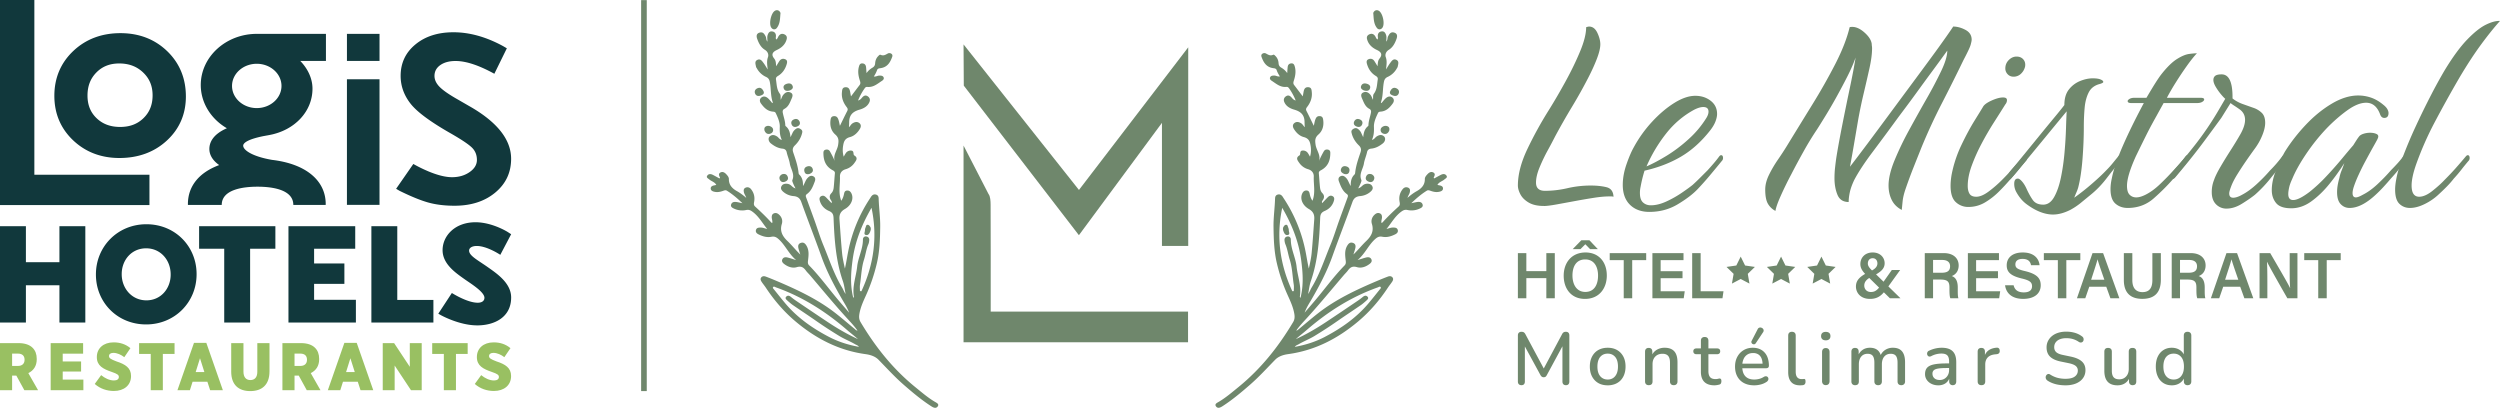 <svg data-name="Calque 2" xmlns="http://www.w3.org/2000/svg" viewBox="0 0 333.27 54.361"><g data-name="Calque 1"><path d="M0 45.74h2.467c.852 0 1.48.224 1.884.628.359.359.547.843.547 1.48v.045c0 .924-.449 1.516-1.121 1.848l1.301 2.279h-1.83L2.18 50.073h-.565v1.947H0v-6.28zm2.404 3.041c.547 0 .87-.305.87-.807v-.027c0-.538-.332-.808-.879-.808h-.781v1.642h.789zm4.351-3.041h4.324v1.409H8.361v1.041h2.449v1.337H8.361v1.077h2.754v1.417h-4.36v-6.28zm5.875 5.445l.852-1.175c.511.413 1.104.709 1.714.709.422 0 .646-.188.646-.457v-.018c0-.251-.188-.404-.924-.655-1.184-.404-2.01-.834-2.01-1.974v-.027c0-1.139.87-1.947 2.234-1.947.843 0 1.597.233 2.243.772l-.816 1.202c-.431-.332-.951-.574-1.462-.574-.368 0-.574.17-.574.413v.009c0 .278.197.413.996.718 1.193.386 1.938.87 1.938 1.938v.018c0 1.22-.933 1.983-2.288 1.983-.924 0-1.821-.296-2.548-.933zm7.464-4.001h-1.552V45.74h4.728v1.444h-1.561v4.836h-1.615v-4.836zm5.767-1.48h1.642l2.207 6.316h-1.696l-.368-1.13h-1.974l-.359 1.13h-1.66l2.207-6.316zm1.382 3.893l-.583-1.839-.574 1.839h1.157zm3.579-.062V45.74h1.633v3.804c0 .763.368 1.121.924 1.121s.924-.35.924-1.095v-3.831h1.624v3.759c0 1.83-1.032 2.638-2.566 2.638s-2.539-.817-2.539-2.602zm6.826-3.795h2.467c.852 0 1.48.224 1.884.628.359.359.547.843.547 1.48v.045c0 .924-.449 1.516-1.121 1.848l1.301 2.279h-1.83l-1.068-1.947h-.565v1.947h-1.615v-6.28zm2.405 3.041c.547 0 .87-.305.87-.807v-.027c0-.538-.332-.808-.879-.808h-.781v1.642h.789zm5.857-3.077h1.642l2.207 6.316h-1.696l-.368-1.13h-1.974l-.359 1.13h-1.66l2.207-6.316zm1.382 3.893l-.583-1.839-.574 1.839h1.157zm3.731-3.857h1.516l2.09 3.158V45.74h1.588v6.28H54.79l-2.18-3.292v3.292h-1.588v-6.28zm8.145 1.444h-1.552V45.74h4.728v1.444h-1.561v4.836h-1.615v-4.836zm4.126 4.001l.852-1.175c.511.413 1.103.709 1.713.709.422 0 .646-.188.646-.457v-.018c0-.251-.188-.404-.924-.655-1.184-.404-2.01-.834-2.01-1.974v-.027c0-1.139.87-1.947 2.234-1.947.843 0 1.597.233 2.243.772l-.816 1.202c-.431-.332-.951-.574-1.462-.574-.368 0-.574.17-.574.413v.009c0 .278.197.413.996.718 1.193.386 1.938.87 1.938 1.938v.018c0 1.22-.933 1.983-2.288 1.983-.924 0-1.821-.296-2.548-.933z" fill="#99c062"/><path d="M19.923 23.291v4.044H0V0h4.58v23.291h15.343zM22.287 6.82c1.654 1.597 2.493 3.629 2.493 6.039 0 2.346-.852 4.323-2.534 5.876-1.672 1.544-3.801 2.327-6.327 2.327-2.45 0-4.528-.796-6.178-2.365-1.656-1.574-2.495-3.567-2.495-5.923 0-2.378.848-4.388 2.521-5.974 1.667-1.58 3.783-2.381 6.288-2.381 2.484 0 4.581.808 6.231 2.401m-1.944 5.886c0-1.236-.41-2.23-1.255-3.038-.849-.812-1.893-1.208-3.192-1.208-1.252 0-2.248.392-3.044 1.2-.798.809-1.186 1.815-1.186 3.077 0 1.248.395 2.234 1.209 3.016.818.786 1.847 1.169 3.145 1.169 1.286 0 2.307-.386 3.119-1.181.81-.793 1.204-1.785 1.204-3.034m42.303 1.488l-1.552-.896c-1.178-.662-2.001-1.228-2.47-1.697-.468-.469-.703-.962-.703-1.481 0-.598.259-1.08.776-1.444.517-.364 1.197-.546 2.041-.546 1.385 0 3.109.572 5.164 1.703l1.665-3.394-.505-.296c-2.259-1.228-4.463-1.843-6.611-1.843-2.069 0-3.76.542-5.072 1.624-1.313 1.083-1.97 2.481-1.97 4.194 0 1.325.433 2.55 1.301 3.672.867 1.124 2.701 2.477 5.502 4.061 1.4.808 2.311 1.426 2.733 1.854.421.428.633.966.633 1.612 0 .63-.326 1.172-.979 1.624-.653.453-1.432.679-2.339.679-.875 0-1.953-.27-3.234-.812a18.46 18.46 0 01-1.925-.951l-2.295 3.309.46.272c1.543.76 2.824 1.281 3.843 1.564 1.018.282 2.18.424 3.485.424 2.212 0 4.022-.586 5.431-1.757 1.408-1.171 2.112-2.67 2.112-4.496 0-2.553-1.831-4.879-5.492-6.98m-37.59 13.131c-.001-.038-.004-.076-.004-.114 0-2.381 1.473-4.205 4.17-5.205-1.061-.75-1.309-1.556-1.309-2.145 0-.828.43-1.933 2.336-2.765-2.142-1.239-3.483-3.417-3.483-5.76 0-3.761 3.352-6.821 7.471-6.821h9.216v3.607h-3.424c.884.911 1.631 2.208 1.631 3.7 0 3.035-2.372 5.565-5.784 6.186s-.113.022-.113.022c-3.015.509-3.341 1.138-3.341 1.385 0 .596 1.206 1.444 3.854 1.9 4.475.527 7.147 2.73 7.147 5.895 0 .038-.003.076-.004.114h-4.314v-.002c0-2.118-2.99-2.434-4.772-2.434s-4.772.316-4.772 2.434v.002h-4.506zm9.175-18.822c-1.818 0-3.297 1.325-3.297 2.953s1.479 2.953 3.297 2.953 3.297-1.325 3.297-2.953-1.479-2.953-3.297-2.953m16.365-3.988H46.25v3.607h4.344V4.515zm-4.345 22.8h4.344V10.571h-4.344v16.744zM0 42.993h3.453v-4.964h4.469v4.964h3.453V30.15H7.922v4.807H3.453V30.15H0v12.843zm12.787-6.385c0 3.688 2.848 6.642 6.692 6.642s6.728-2.991 6.728-6.678v-.037c0-3.688-2.848-6.642-6.692-6.642s-6.728 2.991-6.728 6.678v.037m9.965 0c0 1.853-1.298 3.431-3.236 3.431-1.956 0-3.291-1.615-3.291-3.468v-.037c0-1.853 1.298-3.431 3.254-3.431s3.272 1.596 3.272 3.468v.037m7.139 6.385h3.453v-9.839h3.367V30.15H26.542v3.004h3.349v9.839zm8.564 0h8.99v-3.027h-5.572v-2.12h4.038v-2.724h-4.038v-1.963h5.483V30.15h-8.901v12.843zm11.054 0h8.268v-3.01h-4.815V30.15h-3.453v12.843zm14.101.385c2.317 0 4.532-1.088 4.532-3.72 0-1.926-1.912-3.2-3.181-4.09-1.273-.892-2.425-1.479-2.425-2.157 0-.424.493-.621 1.016-.621 1.395 0 3.145 1.181 3.145 1.181l1.445-2.747-.483-.312s-2.045-1.284-4.264-1.284c-2.778 0-4.394 1.835-4.394 3.722 0 1.835 1.722 3.011 2.892 3.842.849.603 2.687 1.716 2.687 2.506 0 .394-.309.658-.897.658-1.415 0-3.444-1.298-3.444-1.298l-1.809 2.759.305.176s2.459 1.383 4.875 1.383" fill="#11383c"/><path fill="#6f876c" d="M85.468.015h.75v52.121h-.75z"/><g fill="#6f876c"><path d="M173.172 43.848c.848-.697 1.676-1.415 2.542-2.093 2.364-1.852 5.103-3.136 7.904-4.322.463-.196.929-.386 1.401-.563.193-.072.409-.087.573.071.184.176.131.391.023.567-.174.284-.401.541-.585.82-1.115 1.691-2.439 3.24-4.027 4.566-2.649 2.213-5.661 3.817-9.282 4.313-.63.086-1.277.288-1.723.743-1.101 1.125-2.155 2.288-3.353 3.332-1.16 1.01-2.336 2.001-3.646 2.849-.286.185-.644.386-.893.047-.24-.327.153-.485.4-.632.931-.556 1.737-1.253 2.564-1.924 3.042-2.468 5.38-5.439 7.319-8.69.199-.334.221-.671.164-1.038-.141-.904-.525-1.73-.905-2.565a23.106 23.106 0 01-1.417-4.175c-.39-1.619-.438-3.261-.461-4.911-.017-1.265.17-2.515.206-3.774.007-.25.081-.469.385-.539.298-.068.483.086.631.295.037.052.066.109.101.162a19.734 19.734 0 012.945 7.127c.153.76.262 1.527.439 2.286.15-.691.311-1.376.376-2.069.142-1.5.241-3.004.348-4.507.04-.568-.108-1.01-.715-1.358-.909-.522-1.215-1.436-.867-2.112.12-.233.303-.385.595-.356.272.028.337.237.378.441.066.327.17.638.372.923.42-1.075.132-2.153.173-3.217.016-.422-.197-.826-.763-.989a2.138 2.138 0 01-1.152-.816c-.239-.337-.551-.694.018-1.033.046-.027.066-.108.075-.166.031-.199.015-.444.309-.469a.775.775 0 01.734.343c.102.15.185.311.277.467.178-.585.155-1.154.031-1.707-.094-.422-.287-.752-.868-.904-.574-.15-1.028-.601-1.328-1.109-.153-.259-.183-.562.099-.771.292-.217.6-.132.893.051.202.126.28.341.475.512-.011-.228-.029-.424-.028-.619.005-.936-.406-1.439-1.379-1.718-.588-.168-1.086-.457-1.323-1.013-.133-.313-.046-.601.252-.786.306-.19.54-.027.738.203.126.146.25.303.527.375a7.755 7.755 0 00-.868-1.604c-.088-.123-.178-.226-.363-.208-.82.083-1.355-.422-1.947-.803-.169-.109-.322-.267-.227-.476.101-.221.337-.233.565-.233.235 0 .435.169.735.115-.185-.285-.338-.557-.433-.852-.056-.173-.222-.221-.4-.242-.966-.113-1.34-.763-1.609-1.501-.055-.151-.059-.315.103-.427a.46.46 0 01.484-.034c.302.167.574.353.961.168.11-.052.235.097.326.191.261.268.371.597.394.944.017.256.114.442.353.58.297.172.555.388.798.727.026-.34.034-.586.066-.831.033-.258.179-.445.482-.462.304-.017.392.184.458.413.181.627.084 1.238-.109 1.843-.068.214-.137.417.022.624.374.487.743.977 1.153 1.518l.113-.616c.062-.329.184-.633.624-.605.443.028.438.377.468.668.075.733-.175 1.391-.63 1.976-.152.196-.179.331-.069.542.323.623.623 1.256.968 1.959.087-.377.124-.685.261-.972.111-.233.278-.339.554-.317.273.022.38.186.418.402.136.766-.013 1.514-.611 2.042-.496.437-.463.834-.385 1.376.107.745.738 1.397.439 2.211.18-.468.41-.9.651-1.328.115-.204.304-.29.552-.239.242.05.319.212.32.418.005.973-.268 1.821-1.262 2.342-.175.091-.287.199-.267.407.058.62.091 1.243.155 1.863.029.278.097.551.316.775.272.279.278.585.074.904-.073.115-.189.223-.099.421.256-.269.492-.523.736-.771.17-.173.379-.291.631-.163.271.137.267.369.198.614-.176.633-.617 1.107-1.227 1.366-.505.215-.589.512-.607.952-.113 2.835-.294 5.661-1.24 8.396-.191.552-.249 1.143-.368 1.717.208-.265.303-.575.469-.849 1.082-1.781 1.701-3.734 2.486-5.624.447-1.076.781-2.191 1.174-3.286.361-1.007.734-2.01 1.1-3.016.07-.191.165-.377-.072-.547-.593-.426-.808-1.057-1.045-1.671-.104-.27-.099-.552.208-.699.333-.159.578.034.785.266.25.281.324.645.581 1.041-.022-.634.084-1.14.509-1.548.052-.05.07-.143.078-.219.096-.937.411-1.826.712-2.718.119-.351.087-.64-.22-.936-.496-.479-.839-1.053-.981-1.716-.053-.247.075-.384.276-.498.191-.109.378-.123.567.012.207.147.359.329.457.551.084.189.175.374.263.561.058-.57.16-1.08.631-1.467a.181.181 0 00.065-.123c.009-.567.221-1.099.329-1.648.041-.207.035-.412-.197-.535-.583-.308-.751-.87-.981-1.381-.125-.278-.239-.646.181-.819.41-.169.727.059.957.351.129.164.188.374.313.635.045-.327-.036-.597.124-.809.429-.569.408-1.232.513-1.872.039-.235-.044-.368-.259-.498-.625-.378-.983-.935-1.173-1.588-.074-.254-.102-.519.216-.645.329-.13.599-.014.778.266.142.222.275.448.413.672.044-.369.014-.716.27-1.033.391-.486.264-.844-.346-1.129-.668-.311-1.152-.762-1.326-1.455-.078-.309.047-.528.344-.65.315-.13.556-.012.732.248.1.148.129.343.321.454.104-.175.034-.331.035-.481.003-.328.172-.557.518-.597.349-.04.492.202.588.477.095.27.023.548.033.886.198-.253.126-.492.229-.69.168-.321.351-.657.828-.511.457.139.412.529.304.83-.201.562-.47 1.117-1.032 1.466-.406.252-.52.658-.401.984.186.51.1.992.033 1.63.23-.364.366-.613.537-.839.199-.263.411-.637.831-.444.419.192.243.596.187.926-.012.073-.072.139-.11.209a2.644 2.644 0 01-1.234 1.146c-.329.155-.437.376-.498.694-.174.898-.081 1.829-.398 2.708-.005.015.035.043.073.087.18-.208.34-.424.534-.609.239-.227.555-.378.866-.174.33.216.31.563.102.841-.395.53-.84 1.027-1.623 1.079-.145.01-.27.05-.332.179-.283.586-.566 1.232-.547 1.824.02.61.01 1.173-.271 1.768.336-.081.429-.331.635-.461.327-.206.655-.292.971-.017.263.229.182.683-.155.947-.445.349-.929.63-1.532.69-.321.032-.503.175-.571.493-.108.503-.331.988-.412 1.493-.116.728-.68 1.398-.343 2.193.051.121-.04.305-.097.45-.08.206-.189.403-.318.673.338-.106.478-.311.671-.453.333-.245.902-.226 1.116.041.283.352.122.634-.192.894a2.38 2.38 0 01-1.329.542c-.555.049-.855.277-1.038.786-.871 2.429-1.814 4.836-2.681 7.265-.717 2.008-1.711 3.896-2.79 5.754-.31.534-.657 1.056-.903 1.733.483-.561.895-1.034 1.301-1.512 1.347-1.584 2.55-3.271 4.017-4.771.165-.168.194-.343.166-.59-.081-.705-.2-1.43.224-2.097.157-.247.354-.437.697-.338.37.106.423.387.36.683-.063.296-.172.585-.261.877.602-.579 1.111-1.224 1.707-1.794.693-.662 1.051-1.346.755-2.29-.133-.426-.01-.905.39-1.251.184-.158.398-.256.65-.159.256.098.311.305.307.541-.004.247-.133.485-.064.754.052-.03.103-.045.132-.077.671-.744 1.4-1.439 2.147-2.119.199-.181.18-.37.136-.6-.119-.622-.003-1.213.416-1.728.178-.219.443-.314.724-.187.275.124.27.366.219.612-.055.26-.238.471-.309.742.385-.331.778-.638 1.223-.886.66-.369 1.102-.853 1.088-1.617-.004-.248.183-.468.361-.657.197-.209.458-.378.76-.224.318.162.186.424.075.659-.022.045-.027.091.073.132.269-.147.557-.309.851-.462.258-.134.542-.181.738.06.227.28-.077.395-.259.552-.284.246-.719.335-.918.718.101.024.164.043.228.054.271.045.523.145.514.429-.01.303-.295.397-.57.447-.361.065-.711-.007-1.049-.126-.177-.062-.363-.142-.538-.033-.728.452-1.367.994-2.069 1.669.399-.078.656-.156.917-.172.267-.017.508.07.589.348.078.269-.102.407-.324.515a2.561 2.561 0 01-1.683.217c-.37-.08-.591.039-.862.24-.838.622-1.294 1.504-1.942 2.286.305-.066.568-.191.863-.188.264.002.531.013.626.293.098.288-.07.482-.331.612-.535.266-1.109.443-1.715.323-.413-.082-.663.052-.941.298-.917.81-1.344 1.949-2.358 2.811.45-.139.782-.256 1.124-.341.276-.069.558-.06.704.221.131.252.002.456-.206.619-.492.387-1.107.618-1.698.446-.654-.191-.939.065-1.243.479-.151.206-.347.383-.514.579-1.633 1.915-3.223 3.862-4.927 5.726-.487.533-.987 1.053-1.418 1.668.205-.02.271-.142.368-.222zm3.444 1.058c2.204-1.151 4.187-2.553 5.759-4.4.533-.626 1.038-1.272 1.553-1.91.079-.097.216-.21.119-.327-.106-.128-.247-.004-.367.039-3.621 1.287-6.727 3.291-9.53 5.722-.462.4-.954.771-1.41 1.18 1.4-.64 2.712-1.405 3.974-2.239 1.419-.939 2.825-1.894 4.234-2.845a8.87 8.87 0 00.712-.529c.201-.168.412-.257.625-.063.219.2.045.376-.116.519-.244.217-.488.437-.759.624-1.032.711-2.083 1.4-3.11 2.116a58.657 58.657 0 01-3.074 2.001c-.683.415-1.439.703-2.125 1.108-.14.083-.32.109-.496.341 1.487-.268 2.794-.699 4.012-1.335zm-4.149-6.966c-.173-1.107-.188-2.238-.533-3.319-.219-.685-.296-1.401-.585-2.069a1.792 1.792 0 01-.112-.502c-.03-.266.101-.479.385-.526.304-.051.456.193.455.402-.011 1.253.633 2.388.766 3.605.145 1.338.679 2.644.435 4.017-.004.025.023.054.081.179.447-1.742.316-3.4.096-5.063-.328-2.475-1.246-4.768-2.523-6.959-.817 3.847-.316 7.543 1.343 11.114l.199-.009c0-.29.037-.585-.007-.869zm10.597-36.199c.076.631.015 1.363.485 1.979.234.307.618.233.791-.117.257-.518.004-1.718-.442-2.1-.293-.251-.691-.17-.835.238z"/><path d="M185.749 12.751c.233.085.559.069.703-.276.131-.314-.016-.602-.359-.727-.39-.142-.609.111-.752.39-.141.276-.025.481.408.613zm-.553 4.657c.063-.287.008-.527-.346-.615-.315-.079-.737.145-.792.429-.058.302.115.535.408.611.366.096.602-.108.73-.425zm-5.993 5.783c.33.085.574.002.66-.287.094-.314.019-.596-.363-.716-.352-.11-.62.022-.725.329-.119.348.123.548.428.674zm3.649.038c-.378-.104-.606.004-.732.294-.15.346.017.575.356.703.322.122.574 0 .688-.289.13-.329-.038-.563-.313-.708zm-1.02-11.171c.348.096.656.088.79-.241.13-.321-.058-.541-.389-.645-.319-.1-.625-.064-.767.254-.151.337.088.514.366.632zm-1.321 4.17c-.119.332.067.541.379.652.315.112.58-.001.694-.294.121-.309-.015-.559-.341-.68-.343-.126-.588.009-.732.321zm-9.447 14.073a.736.736 0 00.026.512c.096.25.229.569.553.518.392-.062.164-.402.167-.623a1.015 1.015 0 00-.093-.406c-.059-.133-.068-.354-.278-.338-.19.014-.288.196-.373.338z"/></g><g fill="#6f876c" data-name="Xy7WiN"><path d="M114.309 44.07c-.431-.615-.931-1.135-1.418-1.668-1.704-1.864-3.294-3.81-4.927-5.726-.167-.196-.363-.374-.514-.579-.303-.415-.589-.67-1.243-.479-.591.172-1.206-.059-1.698-.446-.208-.163-.337-.367-.206-.619.146-.281.428-.29.704-.221.341.085.673.202 1.124.341-1.014-.862-1.441-2.001-2.358-2.811-.278-.246-.528-.38-.941-.298-.606.12-1.18-.057-1.715-.323-.262-.13-.429-.324-.331-.612.095-.28.362-.291.626-.293.295-.003.558.122.863.188-.648-.782-1.104-1.664-1.942-2.286-.272-.201-.492-.32-.862-.24a2.56 2.56 0 01-1.683-.217c-.222-.108-.402-.246-.324-.515.081-.278.322-.365.589-.348.261.016.518.094.917.172-.702-.675-1.342-1.218-2.069-1.669-.175-.109-.361-.028-.538.033-.339.118-.688.191-1.049.126-.274-.05-.56-.144-.57-.447-.009-.284.242-.384.514-.429.064-.011.127-.03.228-.054-.198-.383-.634-.472-.918-.718-.181-.158-.486-.272-.259-.552.196-.241.48-.194.738-.06.294.153.581.315.851.462.1-.041.095-.087.073-.132-.112-.234-.243-.497.075-.659.302-.154.563.015.76.224.178.188.365.409.361.657-.014.763.428 1.248 1.088 1.617.444.248.838.555 1.223.886-.071-.271-.254-.481-.309-.742-.052-.246-.056-.487.219-.612.281-.127.545-.032.724.187.419.515.535 1.106.416 1.728-.044.23-.062.419.136.6.747.68 1.476 1.375 2.147 2.119.029.032.079.047.132.077.069-.269-.06-.507-.064-.754-.004-.236.051-.443.307-.541.251-.096.466 0 .65.159.4.345.523.824.39 1.251-.295.944.062 1.627.755 2.29.596.569 1.104 1.215 1.707 1.794-.089-.292-.197-.58-.261-.877-.063-.295-.009-.576.36-.683.342-.098.54.091.697.338.424.667.305 1.392.224 2.097-.028.247.001.422.166.59 1.466 1.501 2.669 3.187 4.017 4.771.406.478.818.952 1.301 1.512-.246-.677-.593-1.2-.903-1.733-1.079-1.858-2.073-3.746-2.79-5.754-.867-2.43-1.81-4.837-2.681-7.265-.183-.51-.483-.737-1.038-.786a2.376 2.376 0 01-1.329-.542c-.315-.26-.475-.541-.192-.894.215-.267.784-.285 1.116-.041.193.142.333.347.671.453-.129-.269-.238-.466-.318-.673-.056-.145-.148-.329-.097-.45.338-.795-.226-1.465-.343-2.193-.081-.505-.304-.99-.412-1.493-.068-.318-.25-.461-.571-.493-.603-.06-1.087-.341-1.532-.69-.337-.264-.418-.718-.155-.947.316-.275.645-.189.971.017.206.13.299.38.635.461-.281-.594-.291-1.157-.271-1.768.02-.592-.263-1.239-.547-1.824-.062-.129-.187-.17-.332-.179-.783-.053-1.228-.549-1.623-1.079-.207-.278-.228-.624.102-.841.312-.204.628-.053.866.174.195.185.354.401.534.609.038-.044.078-.072.073-.087-.317-.879-.224-1.81-.398-2.708-.062-.318-.169-.54-.498-.694a2.644 2.644 0 01-1.234-1.146c-.038-.07-.098-.136-.11-.209-.056-.33-.232-.734.187-.926.421-.192.632.181.831.444.171.227.307.476.537.839-.068-.638-.153-1.12.033-1.63.119-.326.005-.732-.401-.984-.563-.349-.831-.904-1.032-1.466-.108-.301-.153-.691.304-.83.477-.146.66.19.828.511.103.197.031.437.229.69.011-.338-.061-.616.033-.886.096-.275.239-.517.588-.477.346.04.515.269.518.597.001.151-.068.306.035.481.192-.11.22-.306.321-.454.176-.26.417-.378.732-.248.297.122.421.341.344.65-.174.692-.658 1.143-1.326 1.455-.61.284-.737.643-.346 1.129.255.317.225.664.27 1.033.137-.224.271-.45.413-.672.179-.28.449-.396.778-.266.319.126.29.391.216.645-.19.653-.547 1.21-1.173 1.588-.215.13-.298.263-.259.498.105.64.085 1.303.513 1.872.16.213.079.482.124.809.125-.261.184-.471.313-.635.229-.292.546-.52.957-.351.42.173.306.54.181.819-.23.511-.399 1.073-.981 1.381-.233.123-.238.328-.197.535.109.549.32 1.082.329 1.648 0 .042.031.094.065.123.471.387.573.897.631 1.467.088-.187.179-.373.263-.561.099-.222.25-.404.457-.551.189-.135.377-.121.567-.012.2.115.328.252.276.498-.142.663-.486 1.237-.981 1.716-.307.296-.338.585-.22.936.301.892.615 1.781.712 2.718.008.075.025.168.078.219.425.408.531.914.509 1.548.256-.396.33-.76.581-1.041.207-.232.452-.425.785-.266.307.146.312.428.208.699-.236.615-.452 1.246-1.045 1.671-.237.17-.141.357-.072.547.366 1.005.739 2.009 1.1 3.016.393 1.095.727 2.21 1.174 3.286.785 1.89 1.404 3.843 2.486 5.624.166.274.262.584.469.849-.119-.573-.177-1.164-.368-1.717-.946-2.735-1.126-5.561-1.24-8.396-.018-.439-.102-.737-.607-.952-.61-.26-1.051-.734-1.227-1.366-.068-.245-.073-.477.198-.614.253-.128.461-.01.631.163.244.248.48.502.736.771.09-.198-.026-.306-.099-.421-.204-.319-.198-.626.074-.904.218-.224.287-.497.316-.775.064-.62.096-1.243.155-1.863.02-.208-.093-.316-.267-.407-.994-.521-1.267-1.369-1.262-2.342 0-.207.078-.369.32-.418.249-.051.438.035.552.239.241.428.471.86.651 1.328-.3-.814.332-1.466.439-2.211.078-.542.111-.939-.385-1.376-.598-.527-.747-1.276-.611-2.042.038-.216.145-.38.418-.402.276-.022.443.084.554.317.137.286.173.595.261.972.345-.703.645-1.336.968-1.959.109-.211.083-.346-.069-.542-.455-.585-.705-1.243-.63-1.976.03-.291.025-.64.468-.668.441-.028.562.276.624.605l.113.616c.41-.541.779-1.031 1.153-1.518.159-.207.091-.41.022-.624-.193-.605-.29-1.216-.109-1.843.066-.228.154-.43.458-.413.302.017.448.205.482.462.031.244.04.491.066.831.243-.339.501-.555.798-.727.239-.138.335-.324.353-.58.023-.346.133-.675.394-.944.091-.093.216-.243.326-.191.387.184.659-.001.961-.168a.458.458 0 01.484.034c.162.112.158.276.103.427-.269.738-.643 1.388-1.609 1.501-.178.021-.344.069-.4.242a3.663 3.663 0 01-.433.852c.3.054.501-.115.735-.115.229 0 .465.012.565.233.095.209-.058.367-.227.476-.592.381-1.127.886-1.947.803-.185-.019-.274.084-.363.208a7.755 7.755 0 00-.868 1.604c.277-.072.402-.229.527-.375.197-.23.432-.393.738-.203.298.185.386.473.252.786-.237.555-.735.844-1.323 1.013-.972.278-1.384.782-1.379 1.718.001.196-.017.392-.028.619.195-.17.274-.386.475-.512.293-.183.6-.268.893-.051.282.209.251.512.099.771-.299.508-.754.96-1.328 1.109-.58.151-.773.482-.868.904-.123.553-.147 1.123.031 1.707.091-.156.174-.317.277-.467a.775.775 0 01.734-.343c.294.026.277.27.309.469.009.059.029.139.075.166.569.339.257.696.018 1.033-.277.391-.682.68-1.152.816-.566.163-.779.567-.763.989.041 1.064-.247 2.142.173 3.217.202-.286.306-.596.372-.923.041-.204.106-.413.378-.441.292-.03.475.123.595.356.348.676.042 1.59-.867 2.112-.608.349-.755.79-.715 1.358.106 1.503.205 3.007.348 4.507.066.692.226 1.377.376 2.069.177-.758.286-1.526.439-2.286a19.751 19.751 0 012.945-7.127c.035-.053.065-.11.101-.162.148-.209.332-.363.631-.295.304.07.377.289.385.539.036 1.259.223 2.509.206 3.774-.023 1.65-.071 3.292-.461 4.911a23.08 23.08 0 01-1.417 4.175c-.38.835-.764 1.661-.905 2.565-.057.367-.036.703.164 1.038 1.939 3.251 4.276 6.222 7.319 8.69.826.67 1.632 1.368 2.564 1.924.247.148.641.305.4.632-.249.339-.607.138-.893-.047-1.31-.848-2.486-1.838-3.646-2.849-1.198-1.044-2.252-2.207-3.353-3.332-.446-.455-1.093-.657-1.723-.743-3.622-.496-6.633-2.1-9.282-4.313-1.587-1.326-2.911-2.876-4.027-4.566-.184-.279-.411-.536-.585-.82-.108-.176-.161-.391.023-.567.164-.157.38-.143.573-.071.472.177.938.367 1.401.563 2.8 1.186 5.54 2.47 7.904 4.322.866.678 1.694 1.396 2.542 2.093.097.08.164.202.368.222zm.2 2.171c-.176-.232-.356-.258-.496-.341-.686-.404-1.442-.692-2.125-1.108a58.657 58.657 0 01-3.074-2.001c-1.028-.717-2.079-1.405-3.11-2.116-.271-.187-.515-.407-.759-.624-.161-.143-.335-.319-.116-.519.213-.194.424-.104.625.063.226.188.466.363.712.529 1.409.952 2.815 1.907 4.234 2.845 1.262.835 2.574 1.599 3.974 2.239-.456-.409-.948-.78-1.41-1.18-2.803-2.431-5.91-4.435-9.53-5.722-.12-.043-.261-.167-.367-.039-.097.117.041.23.119.327.516.638 1.021 1.284 1.553 1.91 1.572 1.847 3.555 3.249 5.759 4.4 1.217.635 2.525 1.067 4.012 1.335zm.129-7.432l.199.009c1.659-3.57 2.16-7.267 1.343-11.114-1.277 2.191-2.195 4.484-2.523 6.959-.22 1.662-.35 3.32.096 5.063.058-.125.085-.154.081-.179-.243-1.373.29-2.678.435-4.017.132-1.216.776-2.351.766-3.605-.002-.209.151-.453.455-.402.284.048.415.26.385.526-.019.17-.044.346-.112.502-.289.668-.366 1.384-.585 2.069-.345 1.08-.361 2.212-.533 3.319-.044.284-.007.579-.007.869zM104.049 1.741c-.076.631-.015 1.363-.485 1.979-.234.307-.618.233-.791-.117-.257-.518-.004-1.718.442-2.1.293-.251.691-.17.835.238z"/><path d="M101.364 12.751c-.233.085-.559.069-.703-.276-.131-.314.016-.602.359-.727.39-.142.609.111.752.39.141.276.025.481-.408.613zm.552 4.657c-.063-.287-.008-.527.346-.615.315-.079.737.145.792.429.058.302-.115.535-.408.611-.366.096-.602-.108-.73-.425zm5.993 5.783c-.33.085-.574.002-.66-.287-.094-.314-.019-.596.363-.716.352-.11.62.022.725.329.119.348-.123.548-.428.674zm-3.648.038c.378-.104.606.004.732.294.15.346-.017.575-.356.703-.322.122-.574 0-.688-.289-.13-.329.038-.563.313-.708zm1.019-11.171c-.348.096-.656.088-.79-.241-.13-.321.058-.541.389-.645.319-.1.625-.064.767.254.151.337-.088.514-.366.632zm1.321 4.17c.119.332-.067.541-.379.652-.315.112-.58-.001-.694-.294-.121-.309.015-.559.341-.68.343-.126.588.009.732.321zm9.448 14.073c.06.18.036.352-.026.512-.096.25-.229.569-.553.518-.392-.062-.164-.402-.167-.623a1.015 1.015 0 01.093-.406c.059-.133.068-.354.278-.338.19.014.288.196.373.338z"/></g><g fill="#6f876c"><path d="M143.834 25.323L158.4 6.307v26.481h-3.503V16.377l-11.071 14.977-15.345-19.938-.033-5.497 15.386 19.404z"/><path d="M128.448 19.403v26.223h29.928v-4.09h-26.308v-1.729c0-4.163.009-8.326-.012-12.488-.003-.497-.026-1.143-.284-1.465l-3.323-6.45z"/></g><g fill="#6f876c"><path d="M205.819 27.457c-.851 0-1.532-.154-2.044-.461-.514-.308-.88-.675-1.099-1.099-.22-.425-.33-.813-.33-1.165 0-1.465.418-3.078 1.253-4.837a51.157 51.157 0 012.88-5.231c.732-1.172 1.479-2.455 2.242-3.847s1.407-2.725 1.934-4.001c.528-1.274.792-2.337.792-3.187.175-.059.307-.088.395-.088.469 0 .835.279 1.099.835.263.558.395 1.071.395 1.539s-.147 1.093-.44 1.869c-.294.777-.675 1.62-1.143 2.529a65.119 65.119 0 01-2.198 3.934 90.126 90.126 0 00-2.243 3.935 58.392 58.392 0 01-.967 1.825c-.411.747-.777 1.51-1.099 2.286-.323.777-.484 1.459-.484 2.045 0 .732.395 1.098 1.187 1.098.995 0 2-.116 3.011-.351a13.707 13.707 0 013.1-.351c.791 0 1.487.073 2.088.219.6.147.915.572.945 1.276a.9.9 0 00-.285-.044h-.33c-.557 0-1.253.066-2.089.198a93.65 93.65 0 00-2.549.44c-.865.162-1.664.307-2.396.44-.733.132-1.276.198-1.627.198zm14.069.792c-1.085 0-1.949-.315-2.594-.946-.644-.629-.967-1.516-.967-2.66 0-.879.168-1.802.506-2.77.337-.967.667-1.729.989-2.286a16.88 16.88 0 012.44-3.385c.952-1.026 1.934-1.854 2.945-2.485 1.011-.629 1.941-.945 2.792-.945.791 0 1.473.219 2.044.659.572.44.858 1.027.858 1.759 0 .293-.073.63-.219 1.011-.147.381-.382.776-.704 1.186-1.173 1.495-2.47 2.661-3.891 3.496-1.421.835-3.04 1.459-4.857 1.869a18.054 18.054 0 00-.527 2.154 3.712 3.712 0 00-.088.836c0 .586.139 1.004.418 1.253.278.249.621.373 1.033.373.644 0 1.333-.168 2.066-.505a14.182 14.182 0 002.066-1.165c.644-.44 1.128-.792 1.451-1.055.322-.293.637-.593.945-.902l1.034-1.033c.293-.322.572-.637.835-.946.264-.307.513-.623.748-.945.087-.088.16-.132.219-.132.176 0 .264.132.264.395 0 .147-.06.279-.176.395-.528.645-1.055 1.282-1.583 1.913s-1.07 1.238-1.627 1.825c-.644.675-1.531 1.348-2.66 2.022-1.129.673-2.382 1.011-3.759 1.011zm-.395-6.067c.762-.322 1.648-.792 2.66-1.407a19.39 19.39 0 002.945-2.221 12.993 12.993 0 002.352-2.792c.205-.322.308-.616.308-.88 0-.41-.235-.615-.704-.615-.323 0-.719.118-1.187.351-1.465.791-2.725 1.862-3.78 3.21s-1.92 2.799-2.594 4.353zm17.19 5.935a2.47 2.47 0 01-1.011-.967c-.235-.41-.353-1.041-.353-1.89 0-.616.168-1.268.506-1.957.337-.688.732-1.363 1.186-2.022s.843-1.254 1.166-1.781c1.113-1.817 2.248-3.663 3.406-5.54a79.24 79.24 0 003.1-5.473c.907-1.774 1.538-3.393 1.89-4.858.058-.029.175-.044.351-.044.528 0 1.077.256 1.648.769s.887 1.019.946 1.516c0 .088.007.176.021.264s.023.191.023.307c0 .733-.118 1.627-.353 2.682-.234 1.055-.49 2.169-.768 3.341a63.499 63.499 0 00-.726 3.473l-.593 3.473a149.832 149.832 0 01-.505 2.815c.703-.908 1.508-1.972 2.418-3.188.908-1.217 1.861-2.499 2.857-3.847s1.978-2.674 2.945-3.979a852.231 852.231 0 002.66-3.605 148.936 148.936 0 001.978-2.748c.513-.732.813-1.172.902-1.319.528 0 1.07.147 1.627.44.556.294.835.733.835 1.32 0 .118-.044.337-.132.659-.087.323-.41 1.011-.967 2.066-.908 1.877-1.861 3.782-2.857 5.716s-1.905 3.898-2.725 5.891c-.353.88-.712 1.781-1.078 2.704a66.385 66.385 0 00-1.077 2.924c-.206.615-.33 1.158-.374 1.626-.044.47-.081.836-.11 1.099-.616-.323-1.063-.769-1.341-1.341-.279-.571-.418-1.209-.418-1.912 0-.938.264-2.052.792-3.342a40.906 40.906 0 011.956-4.067 266.202 266.202 0 012.331-4.177 56.367 56.367 0 001.956-3.715c.528-1.113.792-2.007.792-2.681a326.704 326.704 0 01-2.022 2.769c-.586.792-1.187 1.612-1.803 2.462a164.85 164.85 0 01-1.648 2.243l-.989 1.319a380.474 380.474 0 01-3.496 4.726c-1.07 1.423-1.883 2.66-2.439 3.715-.294.616-.491 1.165-.594 1.648s-.154.916-.154 1.297c-.733 0-1.232-.322-1.495-.967-.263-.644-.395-1.377-.395-2.198 0-.498.028-1.004.088-1.517.058-.512.116-.959.175-1.341.205-1.26.469-2.704.792-4.33.322-1.627.652-3.239.989-4.837.337-1.596.594-2.952.769-4.066-.263.763-.63 1.604-1.099 2.527s-.96 1.847-1.472 2.77a65.35 65.35 0 01-1.473 2.527c-.469.763-.835 1.349-1.099 1.759a39.889 39.889 0 00-1.737 2.836 98.97 98.97 0 00-1.693 3.144 47.005 47.005 0 00-1.428 2.923c-.397.895-.624 1.546-.681 1.957zm25.718-.528a2.402 2.402 0 01-1.67-.637c-.469-.425-.704-1.15-.704-2.176 0-.44.044-.924.132-1.451a16.237 16.237 0 011.297-3.958c.6-1.26 1.187-2.351 1.758-3.274.572-.924.946-1.532 1.122-1.825.146-.293.528-.578 1.142-.858.616-.278 1.129-.418 1.539-.418.353 0 .528.118.528.353a.877.877 0 01-.219.571c-.44.704-.946 1.503-1.517 2.396a39.787 39.787 0 00-1.648 2.836 23.421 23.421 0 00-1.319 2.946c-.353.967-.528 1.862-.528 2.682 0 .44.08.791.242 1.055.16.263.461.395.9.395.469 0 1.011-.227 1.627-.681s1.209-.967 1.781-1.539.99-1.018 1.253-1.341c.293-.322.578-.63.858-.923.278-.293.534-.601.769-.923.088-.088.16-.132.219-.132.176 0 .264.132.264.395a.544.544 0 01-.176.395c-.323.382-.645.769-.967 1.165a25.1 25.1 0 01-1.011 1.166 27.086 27.086 0 01-1.583 1.714 9.42 9.42 0 01-1.89 1.473 4.276 4.276 0 01-2.199.593zm6.023-17.366c-.322 0-.586-.111-.791-.33a1.087 1.087 0 01-.307-.769c0-.44.154-.813.461-1.121s.652-.462 1.034-.462c.38 0 .681.125.9.374.22.25.301.565.242.945a1.882 1.882 0 01-.549.968 1.395 1.395 0 01-.99.395z"/><path d="M273.7 28.6c-1.114 0-2.287-.455-3.517-1.363-.528-.381-.983-.908-1.363-1.583a2.218 2.218 0 01-.308-1.143c0-.468.16-.703.484-.703.147 0 .33.124.55.373.219.25.417.565.593.946.263.586.542 1.093.835 1.516.293.426.762.638 1.407.638.586 0 1.07-.337 1.451-1.011s.682-1.539.902-2.594c.22-1.055.381-2.169.484-3.342.103-1.173.168-2.25.198-3.232a94.51 94.51 0 01.088-2.263c-1.378 1.67-2.674 3.246-3.891 4.726a459.732 459.732 0 01-3.451 4.155c-.118.147-.22.219-.308.219-.087 0-.131-.088-.131-.263 0-.322.073-.586.219-.792.586-.703 1.232-1.487 1.934-2.351l2.133-2.617c.717-.879 1.363-1.663 1.934-2.351.572-.689.989-1.21 1.253-1.561 0-.879.205-1.575.616-2.088a3.59 3.59 0 011.495-1.121c.585-.235 1.142-.353 1.67-.353.498 0 .864.06 1.099.176.205.088.307.191.307.307 0 .088-.147.176-.44.264-.703.175-1.202.549-1.495 1.121s-.477 1.261-.549 2.066c-.073.807-.11 1.664-.11 2.572 0 1.349-.06 2.77-.176 4.266-.118 1.495-.307 2.755-.572 3.78a5.197 5.197 0 01-.242.66c-.103.235-.198.469-.286.703a31.58 31.58 0 002.418-1.912c.792-.688 1.407-1.268 1.847-1.737.322-.322.608-.637.856-.946l.769-.945c.059-.088.132-.132.22-.132.176 0 .263.118.263.351 0 .147-.073.294-.219.44-.616.733-1.238 1.511-1.869 2.331s-1.326 1.538-2.088 2.153l-1.232 1.011a8.868 8.868 0 01-1.495 1.011c-.82.41-1.583.616-2.286.616z"/><path d="M283.635 27.721c-.645 0-1.186-.191-1.626-.572-.441-.381-.66-1.026-.66-1.934 0-.235.015-.469.044-.704.028-.234.072-.484.132-.747.234-1.173.717-2.601 1.451-4.287.732-1.686 1.67-3.597 2.813-5.737h-1.671c-.322 0-.484-.088-.484-.264 0-.088.08-.182.242-.286.162-.102.389-.154.681-.154h1.583c.498-.85.902-1.516 1.209-2 .308-.484.565-.858.769-1.122.763-.967 1.457-1.648 2.089-2.044.629-.395 1.18-.623 1.648-.681a9.179 9.179 0 011.011-.088c-.411.44-.865 1.011-1.363 1.715a45.692 45.692 0 00-1.452 2.176 30.222 30.222 0 00-1.186 2.044h4.484c.322 0 .484.073.484.22 0 .118-.088.227-.264.33-.175.103-.41.154-.703.154h-4.44l-1.253 2.264a53.182 53.182 0 00-1.099 2.088c-.367.733-.813 1.642-1.341 2.727-.411.908-.711 1.686-.902 2.33-.191.645-.286 1.187-.286 1.627 0 .557.118.952.353 1.186.234.235.528.353.879.353s.762-.118 1.232-.353c.644-.322 1.289-.791 1.934-1.407a37.685 37.685 0 001.846-1.89c.293-.322.572-.63.835-.923.264-.293.513-.601.748-.923.088-.088.16-.132.219-.132.176 0 .264.118.264.351a.598.598 0 01-.176.44 120.61 120.61 0 01-1.934 2.331 28.054 28.054 0 01-2.638 2.637c-.967.851-2.125 1.276-3.473 1.276z"/><path d="M296.824 27.809a1.913 1.913 0 01-1.407-.572c-.382-.381-.572-.923-.572-1.627a4.293 4.293 0 01.307-1.627c.147-.44.425-1.011.836-1.714.41-.704.863-1.444 1.363-2.221.498-.776.923-1.473 1.274-2.089.44-.762.66-1.421.66-1.978 0-.616-.263-1.099-.791-1.451a16.759 16.759 0 00-.616-.418 5.784 5.784 0 01-.528-.373l-1.232 1.978c-.703.967-1.436 1.964-2.198 2.99a81.462 81.462 0 01-2.199 2.836c-.703.864-1.304 1.59-1.802 2.176-.088.088-.176.131-.264.131-.146 0-.263-.072-.351-.219s-.072-.278.044-.395a84.448 84.448 0 003.297-3.957 41.186 41.186 0 002.945-4.309l1.055-1.802c-.118-.088-.301-.278-.549-.572a7.313 7.313 0 01-.704-.99c-.219-.366-.33-.681-.33-.945 0-.234.081-.418.242-.55.162-.131.447-.198.858-.198.997 0 1.48 1.071 1.451 3.21.41.323.864.572 1.364.747l1.428.506a2.99 2.99 0 011.122.681c.293.294.44.733.44 1.319 0 .499-.14 1.078-.418 1.737a7.915 7.915 0 01-.99 1.737 78.3 78.3 0 00-1.121 1.583 44.793 44.793 0 00-1.209 1.847c-.381.615-.66 1.172-.835 1.67-.147.382-.22.66-.22.836 0 .381.176.571.528.571.322 0 .719-.131 1.187-.395.616-.322 1.253-.783 1.912-1.384a21.797 21.797 0 001.825-1.869 15.474 15.474 0 001.627-1.891c.088-.088.16-.132.22-.132.175 0 .263.132.263.395a.544.544 0 01-.176.395c-.615.733-1.245 1.503-1.89 2.308a17.147 17.147 0 01-2.066 2.176c-.44.353-1.011.748-1.714 1.187-.704.44-1.393.66-2.066.66z"/><path d="M305.44 27.765c-.967 0-1.642-.235-2.022-.704s-.571-1.039-.571-1.715c0-.879.211-1.817.637-2.813.425-.995.798-1.773 1.121-2.33.791-1.26 1.729-2.462 2.813-3.605s2.235-2.073 3.452-2.792c1.216-.717 2.381-1.077 3.496-1.077.585 0 1.157.095 1.714.286s1.099.505 1.627.945c.263.206.446.403.549.594s.154.359.154.505c0 .44-.191.66-.571.66-.264 0-.455-.176-.572-.528-.382-.997-.998-1.495-1.847-1.495-.732 0-1.568.337-2.506 1.011s-1.861 1.48-2.769 2.418a26.562 26.562 0 00-2.726 3.408c-.82 1.216-1.436 2.323-1.846 3.318-.206.441-.345.829-.418 1.166s-.11.623-.11.856c0 .528.22.792.66.792.498 0 1.23-.366 2.198-1.099a20.56 20.56 0 002.177-2.022 49.22 49.22 0 002.088-2.352c.644-.777 1.157-1.385 1.539-1.825.146-.234.286-.453.417-.659.132-.205.256-.381.374-.528s.315-.264.594-.351c.278-.088.564-.132.856-.132.353 0 .645.059.88.175.234.118.278.323.131.616 0 .029-.162.33-.484.902-.322.572-.696 1.254-1.121 2.044a32.708 32.708 0 00-1.121 2.287c-.176.41-.323.791-.44 1.142-.118.353-.176.645-.176.88 0 .381.147.572.44.572.205 0 .513-.118.923-.353.645-.322 1.297-.791 1.957-1.407s1.268-1.245 1.825-1.89c.322-.322.615-.63.879-.923.263-.293.513-.601.747-.923.088-.088.162-.132.22-.132.176 0 .263.132.263.395a.546.546 0 01-.175.395c-.323.382-.645.769-.967 1.165a25.1 25.1 0 01-1.011 1.166c-.323.381-.653.755-.99 1.121s-.681.711-1.033 1.033c-1.261 1.173-2.418 1.759-3.473 1.759-.469 0-.865-.168-1.187-.506-.323-.337-.484-.871-.484-1.604 0-.557.103-1.187.308-1.89a4.85 4.85 0 01.285-.967c.132-.322.256-.66.374-1.011a28.295 28.295 0 01-2 2.792c-.748.923-1.547 1.693-2.396 2.307-.851.616-1.744.924-2.682.924z"/><path d="M321.268 27.721c-.557 0-1.026-.183-1.407-.55-.382-.366-.572-1.003-.572-1.912 0-.206.015-.433.044-.681.028-.25.072-.521.132-.813.146-.792.453-1.803.923-3.034a60.833 60.833 0 011.67-3.936c.645-1.392 1.304-2.74 1.978-4.045a67.611 67.611 0 011.847-3.364c1.084-1.787 2.095-3.165 3.034-4.132.938-.967 1.773-1.627 2.506-1.978.732-.353 1.347-.513 1.846-.484-.763.85-1.598 1.89-2.506 3.121-.908 1.232-1.877 2.712-2.901 4.44a167.59 167.59 0 00-3.364 6.067 42.8 42.8 0 00-2.44 5.584c-.381 1.114-.572 2.022-.572 2.726 0 .997.337 1.495 1.011 1.495.528 0 1.122-.264 1.781-.792.66-.528 1.18-.995 1.561-1.407.585-.585 1.106-1.135 1.56-1.648s.902-1.034 1.341-1.56c.088-.088.16-.132.219-.132.176 0 .264.132.264.395a.544.544 0 01-.176.395c-.322.382-.637.769-.945 1.165-.308.397-.638.785-.99 1.166-.293.381-.623.755-.989 1.121a33.64 33.64 0 01-1.078 1.033 7.493 7.493 0 01-1.802 1.232c-.704.351-1.363.528-1.978.528z"/></g><path d="M202.821 51.348c-.151 0-.269-.043-.351-.129s-.124-.205-.124-.356v-6.146c0-.159.043-.279.129-.362a.479.479 0 01.346-.124c.139 0 .246.026.322.076a.68.68 0 01.213.261l2.594 4.841h-.308l2.584-4.841a.702.702 0 01.208-.261.552.552 0 01.316-.076c.145 0 .258.042.337.124.079.084.119.203.119.362v6.146c0 .151-.039.271-.114.356s-.19.129-.342.129-.267-.043-.346-.129-.119-.205-.119-.356v-5.107h.219l-2.297 4.245a.672.672 0 01-.168.219.404.404 0 01-.248.069.43.43 0 01-.258-.074.69.69 0 01-.177-.214l-2.316-4.254h.238v5.116c0 .151-.039.271-.114.356s-.19.129-.342.129zm11.502.019c-.488 0-.91-.101-1.263-.306s-.628-.495-.826-.871c-.198-.375-.296-.818-.296-1.326 0-.39.056-.736.168-1.039.113-.304.272-.565.48-.788.209-.221.459-.388.752-.504.295-.116.622-.174.986-.174.482 0 .899.103 1.252.308s.628.493.826.865c.198.374.296.817.296 1.332 0 .382-.056.73-.168 1.039a2.254 2.254 0 01-.48.793 2.094 2.094 0 01-.752.499 2.672 2.672 0 01-.975.172zm0-.772c.271 0 .507-.066.712-.198s.364-.327.48-.583c.116-.258.174-.575.174-.95 0-.567-.126-.997-.377-1.287s-.58-.435-.989-.435c-.277 0-.519.064-.723.193a1.268 1.268 0 00-.48.578c-.114.258-.172.573-.172.95 0 .561.124.989.375 1.287.251.296.585.445 1 .445zm5.471.753c-.158 0-.28-.045-.366-.134s-.129-.213-.129-.371v-3.96c0-.164.043-.29.129-.375a.476.476 0 01.356-.129c.159 0 .279.042.362.129.082.085.122.211.122.375v.772l-.108-.177a1.63 1.63 0 01.683-.836 2.015 2.015 0 011.068-.284c.383 0 .701.071.955.214.255.142.445.356.569.643.126.287.188.648.188 1.084v2.544c0 .158-.043.282-.129.371s-.208.134-.366.134c-.164 0-.29-.045-.377-.134a.516.516 0 01-.127-.371v-2.484c0-.417-.082-.72-.243-.912-.161-.19-.414-.287-.757-.287-.403 0-.725.126-.965.377-.242.25-.361.586-.361 1.008v2.297c0 .337-.169.504-.506.504zm8.75.019c-.396 0-.728-.069-.999-.208s-.472-.343-.604-.614-.198-.599-.198-.989V47.22h-.594c-.132 0-.234-.035-.306-.105s-.11-.163-.11-.282c0-.124.037-.221.11-.287s.174-.098.306-.098h.594v-1.02c0-.164.045-.29.134-.377a.516.516 0 01.371-.127c.159 0 .28.042.367.127.085.087.129.213.129.377v1.02h1.157c.132 0 .235.032.308.098s.108.163.108.287c0 .119-.035.213-.108.282s-.176.105-.308.105h-1.157v2.257c0 .35.074.614.222.791.148.179.39.267.727.267.119 0 .224-.011.313-.034.089-.024.163-.039.222-.045.072 0 .132.024.179.074.045.05.069.143.069.282 0 .1-.019.192-.055.277a.285.285 0 01-.193.169c-.079.026-.187.05-.322.074a2.167 2.167 0 01-.361.034zm5.305 0c-.528 0-.981-.1-1.361-.301a2.125 2.125 0 01-.88-.862c-.208-.372-.313-.817-.313-1.331 0-.501.103-.941.308-1.316.203-.377.485-.67.841-.881s.762-.317 1.216-.317c.337 0 .638.055.902.164.263.108.49.267.677.475.188.208.33.459.427.757.095.296.143.63.143.999 0 .113-.034.197-.1.253s-.164.084-.296.084h-3.325v-.614h3.048l-.169.139c0-.33-.047-.611-.143-.841a1.123 1.123 0 00-.425-.53 1.263 1.263 0 00-.698-.182c-.311 0-.572.072-.786.217a1.357 1.357 0 00-.491.604 2.251 2.251 0 00-.168.9v.06c0 .58.137 1.016.411 1.311.274.293.672.44 1.192.44.198 0 .408-.026.628-.079.222-.053.432-.142.63-.267.111-.066.213-.095.301-.089s.161.035.217.089.09.119.105.198a.398.398 0 01-.04.242.555.555 0 01-.208.224 2.499 2.499 0 01-.781.342 3.48 3.48 0 01-.862.113zm.208-5.611c-.053.079-.118.126-.193.139s-.15 0-.222-.04a.298.298 0 01-.139-.406l.802-1.553a.4.4 0 01.203-.208.399.399 0 01.258-.016c.089.024.164.064.227.124s.1.134.113.222a.357.357 0 01-.069.263l-.979 1.476zm5.879 5.611c-.515 0-.902-.15-1.163-.449-.261-.301-.391-.735-.391-1.302v-4.879c0-.166.043-.29.129-.377a.498.498 0 01.366-.129c.159 0 .284.043.372.129.089.087.134.211.134.377v4.82c0 .33.068.575.203.738.135.161.332.242.588.242a2.443 2.443 0 00.298-.019c.079-.006.135.014.168.064.034.05.05.15.05.301a.514.514 0 01-.09.322c-.058.076-.155.124-.287.143a3.483 3.483 0 01-.375.019zm3.454-5.997c-.197 0-.351-.05-.459-.148a.532.532 0 01-.164-.416c0-.185.055-.325.164-.42.108-.097.263-.143.459-.143.198 0 .353.047.461.143.11.095.163.235.163.42 0 .177-.053.316-.163.416-.108.098-.263.148-.461.148zm0 5.968a.469.469 0 01-.366-.143.585.585 0 01-.129-.401v-3.86c0-.172.043-.304.129-.396s.208-.139.366-.139c.159 0 .284.047.372.139s.134.224.134.396v3.86c0 .172-.043.304-.129.401-.085.095-.211.143-.377.143zm3.91.01a.488.488 0 01-.367-.134.516.516 0 01-.127-.371v-3.96c0-.164.042-.29.127-.375a.48.48 0 01.358-.129c.158 0 .279.042.361.129.082.085.124.211.124.375v.812l-.11-.217c.132-.35.337-.623.614-.822s.611-.298 1-.298c.401 0 .728.097.979.288.25.19.422.485.514.88h-.139c.126-.362.34-.648.644-.855a1.825 1.825 0 011.058-.313c.369 0 .673.071.91.214.238.142.416.356.535.643s.179.648.179 1.084v2.544a.502.502 0 01-.134.371.505.505 0 01-.372.134c-.158 0-.28-.045-.366-.134s-.129-.213-.129-.371v-2.495c0-.409-.071-.709-.213-.9-.142-.19-.375-.287-.698-.287-.362 0-.651.126-.862.377-.211.25-.316.596-.316 1.039v2.267c0 .158-.043.282-.129.371s-.208.134-.367.134c-.158 0-.282-.045-.371-.134s-.134-.213-.134-.371v-2.495c0-.409-.069-.709-.208-.9-.139-.19-.369-.287-.693-.287-.362 0-.648.126-.855.377-.208.25-.313.596-.313 1.039v2.267c0 .337-.168.504-.504.504zm11.086.019c-.337 0-.64-.066-.905-.198a1.588 1.588 0 01-.63-.533 1.337 1.337 0 01-.227-.762c0-.358.09-.64.272-.847s.482-.356.9-.445c.419-.09.984-.134 1.698-.134h.466v.614h-.456c-.475 0-.851.023-1.128.069-.277.045-.474.124-.59.232a.59.59 0 00-.174.451c0 .25.087.453.258.609.172.155.409.232.714.232.243 0 .457-.058.643-.174.185-.114.332-.272.44-.469.11-.198.164-.427.164-.683V48.19c0-.375-.079-.646-.238-.812-.158-.164-.419-.246-.781-.246a2.916 2.916 0 00-1.366.346c-.113.053-.208.069-.287.048-.079-.019-.142-.064-.188-.134s-.071-.145-.074-.227.016-.163.06-.242a.395.395 0 01.222-.179 3.884 3.884 0 011.663-.386c.443 0 .807.069 1.094.208s.499.351.64.635c.139.284.208.649.208 1.099v2.544c0 .158-.04.282-.119.371s-.195.134-.346.134a.457.457 0 01-.346-.134.508.508 0 01-.129-.371V50.2h.089c-.053.245-.15.454-.292.628a1.376 1.376 0 01-.53.401 1.771 1.771 0 01-.722.139zm5.759-.019c-.166 0-.292-.045-.377-.134s-.129-.213-.129-.371v-3.96c0-.164.043-.29.129-.375a.476.476 0 01.356-.129c.159 0 .279.042.362.129.082.085.122.211.122.375v.723h-.098c.105-.396.3-.698.583-.902.284-.203.648-.322 1.089-.356.119-.006.213.024.282.09s.108.168.114.306c.013.139-.016.25-.089.332s-.185.13-.337.143l-.188.019c-.428.04-.756.176-.979.406-.224.232-.337.548-.337.95v2.247c0 .158-.042.282-.124.371s-.209.134-.38.134zm11.205.019a5.68 5.68 0 01-.891-.069 4.075 4.075 0 01-.822-.213 3.238 3.238 0 01-.693-.351.549.549 0 01-.203-.248.484.484 0 01.083-.505.392.392 0 01.217-.124c.085-.016.182.013.287.085.298.19.611.33.941.42.33.089.689.134 1.079.134.561 0 .975-.101 1.242-.303s.401-.462.401-.786a.766.766 0 00-.288-.628c-.19-.156-.511-.279-.96-.372l-1.058-.217c-.627-.132-1.094-.35-1.4-.652-.308-.304-.461-.714-.461-1.228 0-.311.064-.594.193-.852.129-.256.308-.48.54-.667.23-.188.507-.332.831-.432a3.622 3.622 0 011.058-.148c.409 0 .794.053 1.153.158.359.106.681.267.965.486a.423.423 0 01.172.222.506.506 0 01.021.263c-.018.085-.055.158-.114.217s-.135.093-.227.103a.484.484 0 01-.308-.093 2.767 2.767 0 00-.786-.371c-.267-.077-.562-.114-.886-.114s-.606.05-.846.148a1.218 1.218 0 00-.554.416c-.129.179-.193.39-.193.633 0 .277.089.499.267.664.177.164.475.29.891.375l1.049.219c.659.139 1.152.353 1.474.643.324.29.485.677.485 1.158 0 .309-.063.588-.187.836a1.856 1.856 0 01-.535.638 2.503 2.503 0 01-.836.411 3.875 3.875 0 01-1.103.143zm6.927 0c-.388 0-.714-.072-.975-.217s-.456-.361-.583-.648c-.129-.287-.193-.649-.193-1.084v-2.534c0-.171.042-.298.129-.38.085-.084.208-.124.366-.124s.282.04.371.124c.09.082.134.209.134.38v2.544c0 .39.079.677.238.862.158.184.409.277.752.277.375 0 .681-.127.915-.382s.351-.588.351-1.005v-2.296c0-.171.043-.298.129-.38.085-.084.211-.124.377-.124.158 0 .28.04.366.124.085.082.129.209.129.38v3.96c0 .337-.163.504-.485.504a.476.476 0 01-.358-.134.516.516 0 01-.127-.371V50l.127.219c-.132.369-.343.652-.633.851s-.633.296-1.029.296zm7.237 0c-.422 0-.794-.1-1.113-.301a1.99 1.99 0 01-.747-.871c-.179-.379-.267-.823-.267-1.331 0-.522.089-.967.267-1.337.179-.369.427-.656.747-.86.319-.205.691-.308 1.113-.308s.786.105 1.094.313c.306.208.512.486.619.836h-.11v-2.771c0-.166.043-.29.129-.377.085-.085.208-.129.367-.129.158 0 .282.043.371.129.089.087.134.211.134.377v6.107c0 .158-.043.282-.129.371s-.208.134-.366.134a.488.488 0 01-.367-.134.517.517 0 01-.129-.371v-.871l.11.217a1.555 1.555 0 01-.619.857c-.306.214-.675.321-1.103.321zm.257-.772c.271 0 .507-.066.712-.198s.364-.327.48-.583c.116-.258.174-.575.174-.95 0-.567-.126-.997-.377-1.287s-.58-.435-.989-.435c-.277 0-.519.064-.723.193a1.268 1.268 0 00-.48.578c-.114.258-.172.573-.172.95 0 .561.124.989.375 1.287.251.296.585.445 1 .445zm-87.425-16.851h1.128v2.403h2.665v-2.403h1.128v6.016h-1.128v-2.678h-2.665v2.678h-1.128v-6.016zm11.855 2.983c0 1.668-.979 3.12-2.912 3.12-1.847 0-2.836-1.371-2.836-3.094 0-1.741 1.062-3.095 2.914-3.095 1.737 0 2.833 1.247 2.833 3.07zm-4.579-.001c0 1.218.567 2.192 1.711 2.192 1.239 0 1.699-1.031 1.699-2.176 0-1.192-.523-2.156-1.712-2.156-1.182 0-1.698.93-1.698 2.14zm2.261-4.695L213 33.208h-1.031l-.633-.647-.646.647h-1.036l1.148-1.177h1.081zm4.572 2.648h-1.867v-.935h4.862v.935h-1.864v5.081h-1.131v-5.081zm7.839 2.412h-2.916v1.734h3.211l-.136.935h-4.174v-6.016h4.146v.935h-3.048v1.477h2.916v.935zm1.288-3.347h1.128v5.081h3.045l-.136.935h-4.038v-6.016zm27.722 2.253l-1.58 2.197c-.703.981-1.197 1.653-2.446 1.653-1.272 0-1.867-.841-1.867-1.646 0-.843.535-1.359 1.651-1.909.667-.288 1.211-.61 1.211-1.179 0-.356-.201-.689-.631-.689-.39 0-.644.271-.644.711 0 .368.293.671.675 1.033l3.675 3.592h-1.409l-3.196-3.141c-.407-.399-.743-.842-.743-1.41 0-.864.625-1.552 1.642-1.552 1.008 0 1.596.677 1.596 1.437 0 .75-.542 1.2-1.629 1.74-.866.391-1.088.816-1.088 1.241 0 .443.314.852.873.852.649 0 .949-.311 1.689-1.356l1.108-1.574h1.113zm4.39 1.271v2.491h-1.106v-6.016h2.543c1.286 0 1.976.705 1.976 1.638 0 .798-.443 1.248-.927 1.42.364.118.806.448.806 1.513v.283c0 .408-.005.891.085 1.162h-1.076c-.107-.261-.117-.718-.117-1.331v-.101c0-.726-.193-1.059-1.199-1.059h-.985zm0-.91h1.166c.783 0 1.102-.296 1.102-.858 0-.54-.353-.845-1.051-.845h-1.217v1.704zm8.654.733h-2.916v1.734h3.211l-.136.935h-4.174v-6.016h4.146v.935h-3.048v1.477h2.916v.935zm2.084.936c.146.644.6.952 1.357.952.777 0 1.099-.332 1.099-.815 0-.529-.292-.784-1.381-1.041-1.562-.371-1.996-.929-1.996-1.752 0-.995.741-1.713 2.137-1.713 1.54 0 2.161.848 2.245 1.698h-1.14c-.078-.427-.327-.842-1.138-.842-.598 0-.949.256-.949.733 0 .469.284.656 1.285.893 1.737.413 2.093 1.07 2.093 1.893 0 1.054-.792 1.81-2.341 1.81-1.523 0-2.274-.778-2.412-1.815h1.14zm5.896-3.348h-1.867v-.935h4.862v.935h-1.864v5.081h-1.131v-5.081zm4.187 3.549l-.53 1.532h-1.112l2.076-6.016h1.411l2.166 6.016h-1.191l-.553-1.532h-2.267zm2.013-.935c-.478-1.377-.764-2.198-.905-2.709h-.008c-.148.564-.466 1.533-.85 2.709h1.763zm3.729-3.549v3.596c0 1.246.658 1.603 1.348 1.603.798 0 1.323-.408 1.323-1.603v-3.596h1.131v3.539c0 2.021-1.161 2.558-2.471 2.558-1.322 0-2.463-.567-2.463-2.522v-3.575h1.133zm6.356 3.524v2.491h-1.106v-6.016h2.543c1.286 0 1.975.705 1.975 1.638 0 .798-.442 1.248-.925 1.42.364.118.806.448.806 1.513v.283c0 .408-.005.891.085 1.162h-1.076c-.107-.261-.117-.718-.117-1.331v-.101c0-.726-.193-1.059-1.199-1.059h-.985zm0-.91h1.166c.783 0 1.102-.296 1.102-.858 0-.54-.353-.845-1.051-.845h-1.217v1.704zm5.758 1.87l-.53 1.532h-1.112l2.076-6.016h1.411l2.166 6.016h-1.191l-.553-1.532h-2.267zm2.014-.935c-.478-1.377-.764-2.198-.905-2.709h-.008c-.148.564-.466 1.533-.85 2.709h1.763zm2.832 2.467v-6.016h1.422c.79 1.37 2.345 3.996 2.643 4.652h.015c-.065-.677-.063-1.69-.063-2.674v-1.977h1.033v6.016h-1.344c-.698-1.22-2.38-4.162-2.704-4.851h-.015c.043.581.053 1.743.053 2.823v2.028h-1.04zm7.823-5.081h-1.867v-.935h4.862v.935h-1.864v5.081h-1.131v-5.081zm-76.99-.468l.584 1.184 1.306.189-.945.922.223 1.3-1.168-.614-1.168.614.223-1.3-.945-.922 1.306-.189.584-1.184zm5.381 0l.584 1.184 1.306.189-.945.922.223 1.3-1.168-.614-1.168.614.223-1.3-.945-.922 1.306-.189.584-1.184zm5.38 0l.584 1.184 1.306.189-.945.922.223 1.3-1.168-.614-1.168.614.223-1.3-.944-.922 1.305-.189.584-1.184z" fill="#6f876c"/></g></svg>